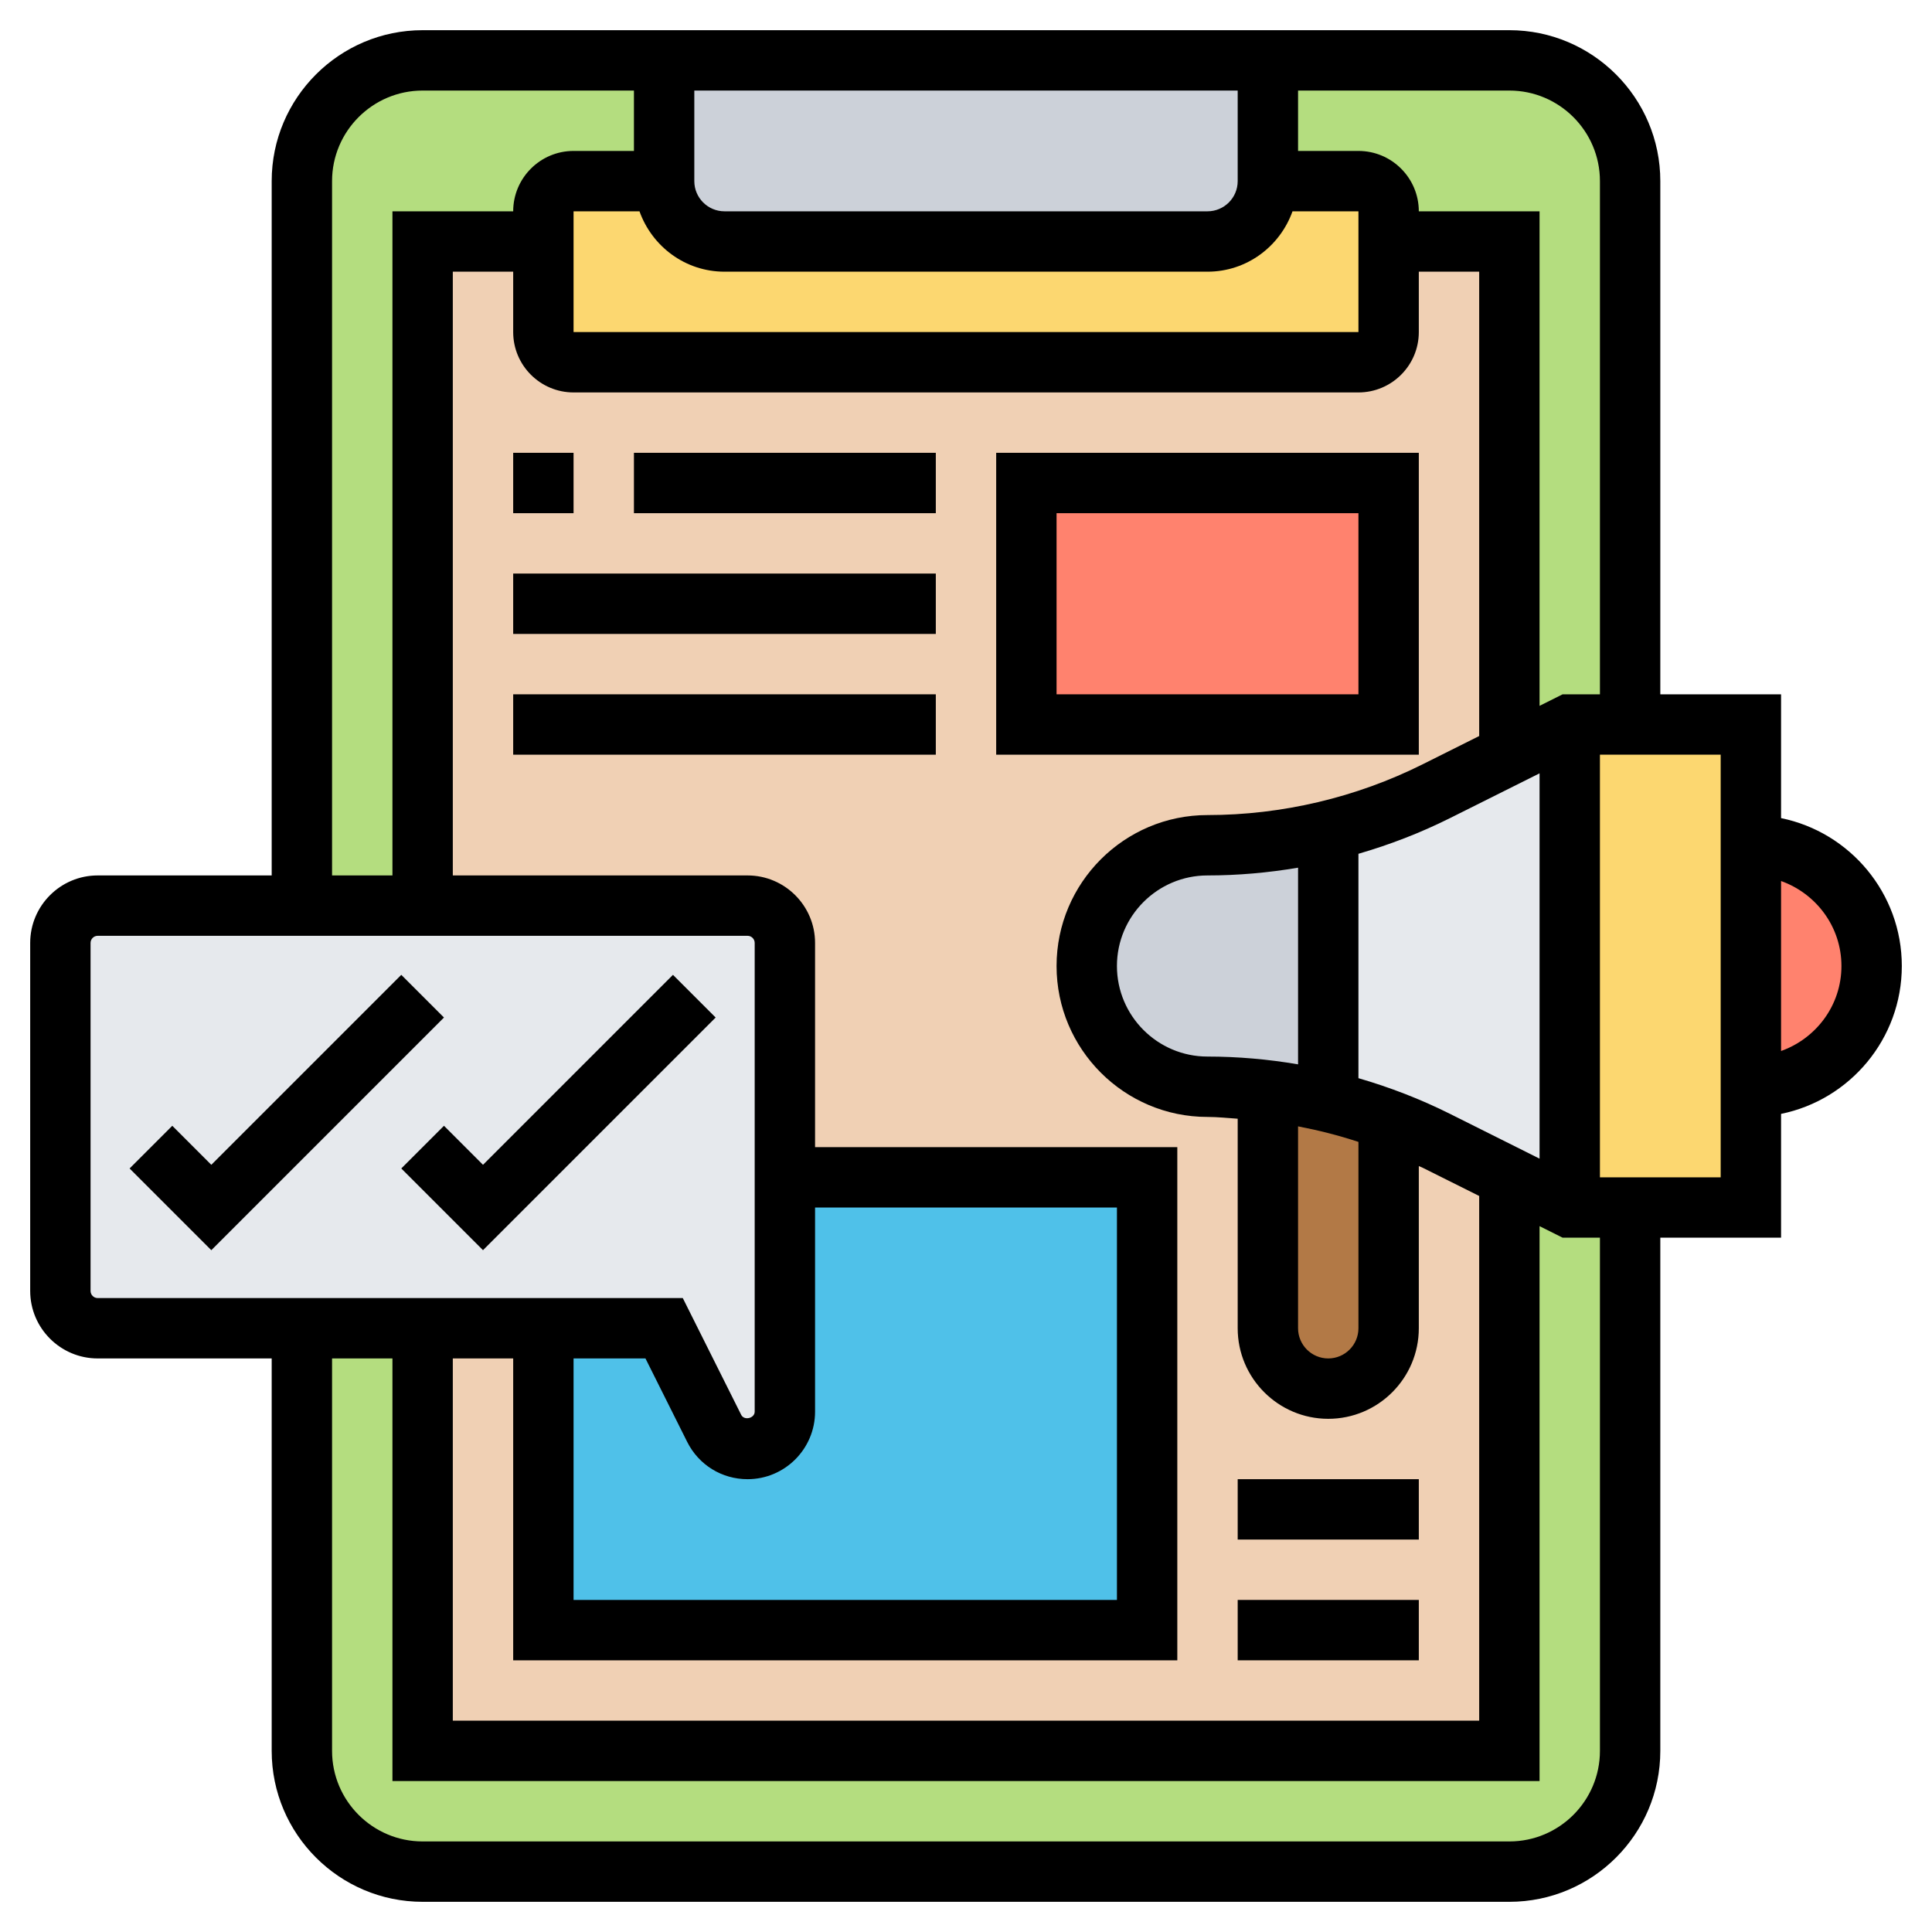 <svg xmlns="http://www.w3.org/2000/svg" id="Layer_5" height="512" viewBox="0 0 64 64" width="512"><g><g><g><path d="m50 62h-36c-2.209 0-4-1.791-4-4v-52c0-2.209 1.791-4 4-4h36c2.209 0 4 1.791 4 4v52c0 2.209-1.791 4-4 4z" fill="#b4dd7f"></path></g><g><path d="m42 2v4c0 1.1-.9 2-2 2h-16c-1.1 0-2-.9-2-2v-4z" fill="#ccd1d9"></path></g><g><path d="m14 8h36v50h-36z" fill="#f0d0b4"></path></g><g><path d="m46 8v3c0 .55-.45 1-1 1h-26c-.55 0-1-.45-1-1v-3-1c0-.55.45-1 1-1h3c0 1.1.9 2 2 2h16c1.1 0 2-.9 2-2h3c.55 0 1 .45 1 1z" fill="#fcd770"></path></g><g><path d="m38 50v4h-20v-10h4l1.66 3.32c.21.42.64.68 1.1.68.69 0 1.24-.55 1.24-1.24v-7.76h12z" fill="#4fc1e9"></path></g><g><path d="m46 16v8h-12v-4-4z" fill="#ff826e"></path></g><g><path d="m26 31.24v7.76 7.76c0 .69-.55 1.24-1.24 1.24-.46 0-.89-.26-1.1-.68l-1.66-3.32h-4-4-4-6.76c-.69 0-1.24-.55-1.24-1.24v-11.52c0-.69.55-1.24 1.24-1.24h6.76 4 10.76c.69 0 1.24.55 1.24 1.24z" fill="#e6e9ed"></path></g><g><path d="m46 37.1v6.9c0 .55-.22 1.05-.59 1.41-.36.37-.86.59-1.41.59-1.1 0-2-.9-2-2v-7.88c.68.08 1.34.2 2 .36.68.16 1.35.37 2 .62z" fill="#b27946"></path></g><g><path d="m44 27.52v8.96c-.66-.16-1.32-.28-2-.36-.66-.08-1.33-.12-2-.12-1.1 0-2.1-.45-2.83-1.17-.72-.73-1.17-1.73-1.17-2.83s.45-2.1 1.17-2.83c.73-.72 1.73-1.17 2.83-1.17 1.35 0 2.7-.16 4-.48z" fill="#ccd1d9"></path></g><g><path d="m52 24v16l-2-1-2.42-1.21c-.52-.26-1.04-.49-1.58-.69-.65-.25-1.32-.46-2-.62v-8.96c.92-.22 1.81-.52 2.68-.89.31-.13.6-.27.9-.42l2.42-1.21z" fill="#e6e9ed"></path></g><g><path d="m54 24h4v4 8 4h-4-2v-16z" fill="#fcd770"></path></g><g><path d="m58 28c2.21 0 4 1.79 4 4s-1.79 4-4 4z" fill="#ff826e"></path></g></g><g><path d="m13.293 32.293-6.293 6.293-1.293-1.293-1.414 1.414 2.707 2.707 7.707-7.707z"></path><path d="m22.293 32.293-6.293 6.293-1.293-1.293-1.414 1.414 2.707 2.707 7.707-7.707z"></path><path d="m63 32c0-2.414-1.721-4.434-4-4.899v-4.101h-4v-17c0-2.757-2.243-5-5-5h-36c-2.757 0-5 2.243-5 5v23h-5.764c-1.233 0-2.236 1.003-2.236 2.236v11.527c0 1.234 1.003 2.237 2.236 2.237h5.764v13c0 2.757 2.243 5 5 5h36c2.757 0 5-2.243 5-5v-17h4v-4.101c2.279-.465 4-2.485 4-4.899zm-48 13h2v10h22v-17h-12v-6.764c0-1.233-1.003-2.236-2.236-2.236h-9.764v-20h2v2c0 1.103.897 2 2 2h26c1.103 0 2-.897 2-2v-2h2v15.382l-1.87.935c-2.201 1.101-4.667 1.683-7.13 1.683-2.757 0-5 2.243-5 5s2.243 5 5 5c.334 0 .667.037 1 .059v6.941c0 1.654 1.346 3 3 3s3-1.346 3-3v-5.372c.042.021.088.035.13.056l1.87.934v17.382h-34zm12 1.764v-6.764h10v13h-18v-8h2.382l1.382 2.764c.381.763 1.148 1.236 2 1.236 1.233 0 2.236-1.003 2.236-2.236zm-5.816-39.764c.414 1.161 1.514 2 2.816 2h16c1.302 0 2.402-.839 2.816-2h2.184v4h-26v-4zm1.816-4h18v3c0 .552-.449 1-1 1h-16c-.551 0-1-.448-1-1zm17 32c-1.654 0-3-1.346-3-3s1.346-3 3-3c1.005 0 2.009-.089 3-.257v6.515c-.991-.169-1.995-.258-3-.258zm3 2.312c.677.13 1.345.299 2 .515v6.173c0 .552-.449 1-1 1s-1-.448-1-1zm2-1.596v-7.433c1.041-.302 2.056-.694 3.025-1.178l2.975-1.487v12.764l-2.975-1.488c-.969-.484-1.984-.876-3.025-1.178zm8-29.716v17h-1.236l-.764.382v-16.382h-4c0-1.103-.897-2-2-2h-2v-2h7c1.654 0 3 1.346 3 3zm-42 0c0-1.654 1.346-3 3-3h7v2h-2c-1.103 0-2 .897-2 2h-4v22h-2zm-8 36.764v-11.528c0-.13.106-.236.236-.236h21.528c.13 0 .236.106.236.236v15.527c0 .221-.349.304-.447.105l-1.935-3.868h-19.382c-.13 0-.236-.106-.236-.236zm50 15.236c0 1.654-1.346 3-3 3h-36c-1.654 0-3-1.346-3-3v-13h2v14h38v-18.382l.764.382h1.236zm4-19h-4v-14h4zm2-4.184v-5.631c1.161.414 2 1.514 2 2.816s-.839 2.401-2 2.815z"></path><path d="m41 49h6v2h-6z"></path><path d="m41 53h6v2h-6z"></path><path d="m47 15h-14v10h14zm-2 8h-10v-6h10z"></path><path d="m17 15h2v2h-2z"></path><path d="m21 15h10v2h-10z"></path><path d="m17 19h14v2h-14z"></path><path d="m17 23h14v2h-14z"></path></g></g></svg>